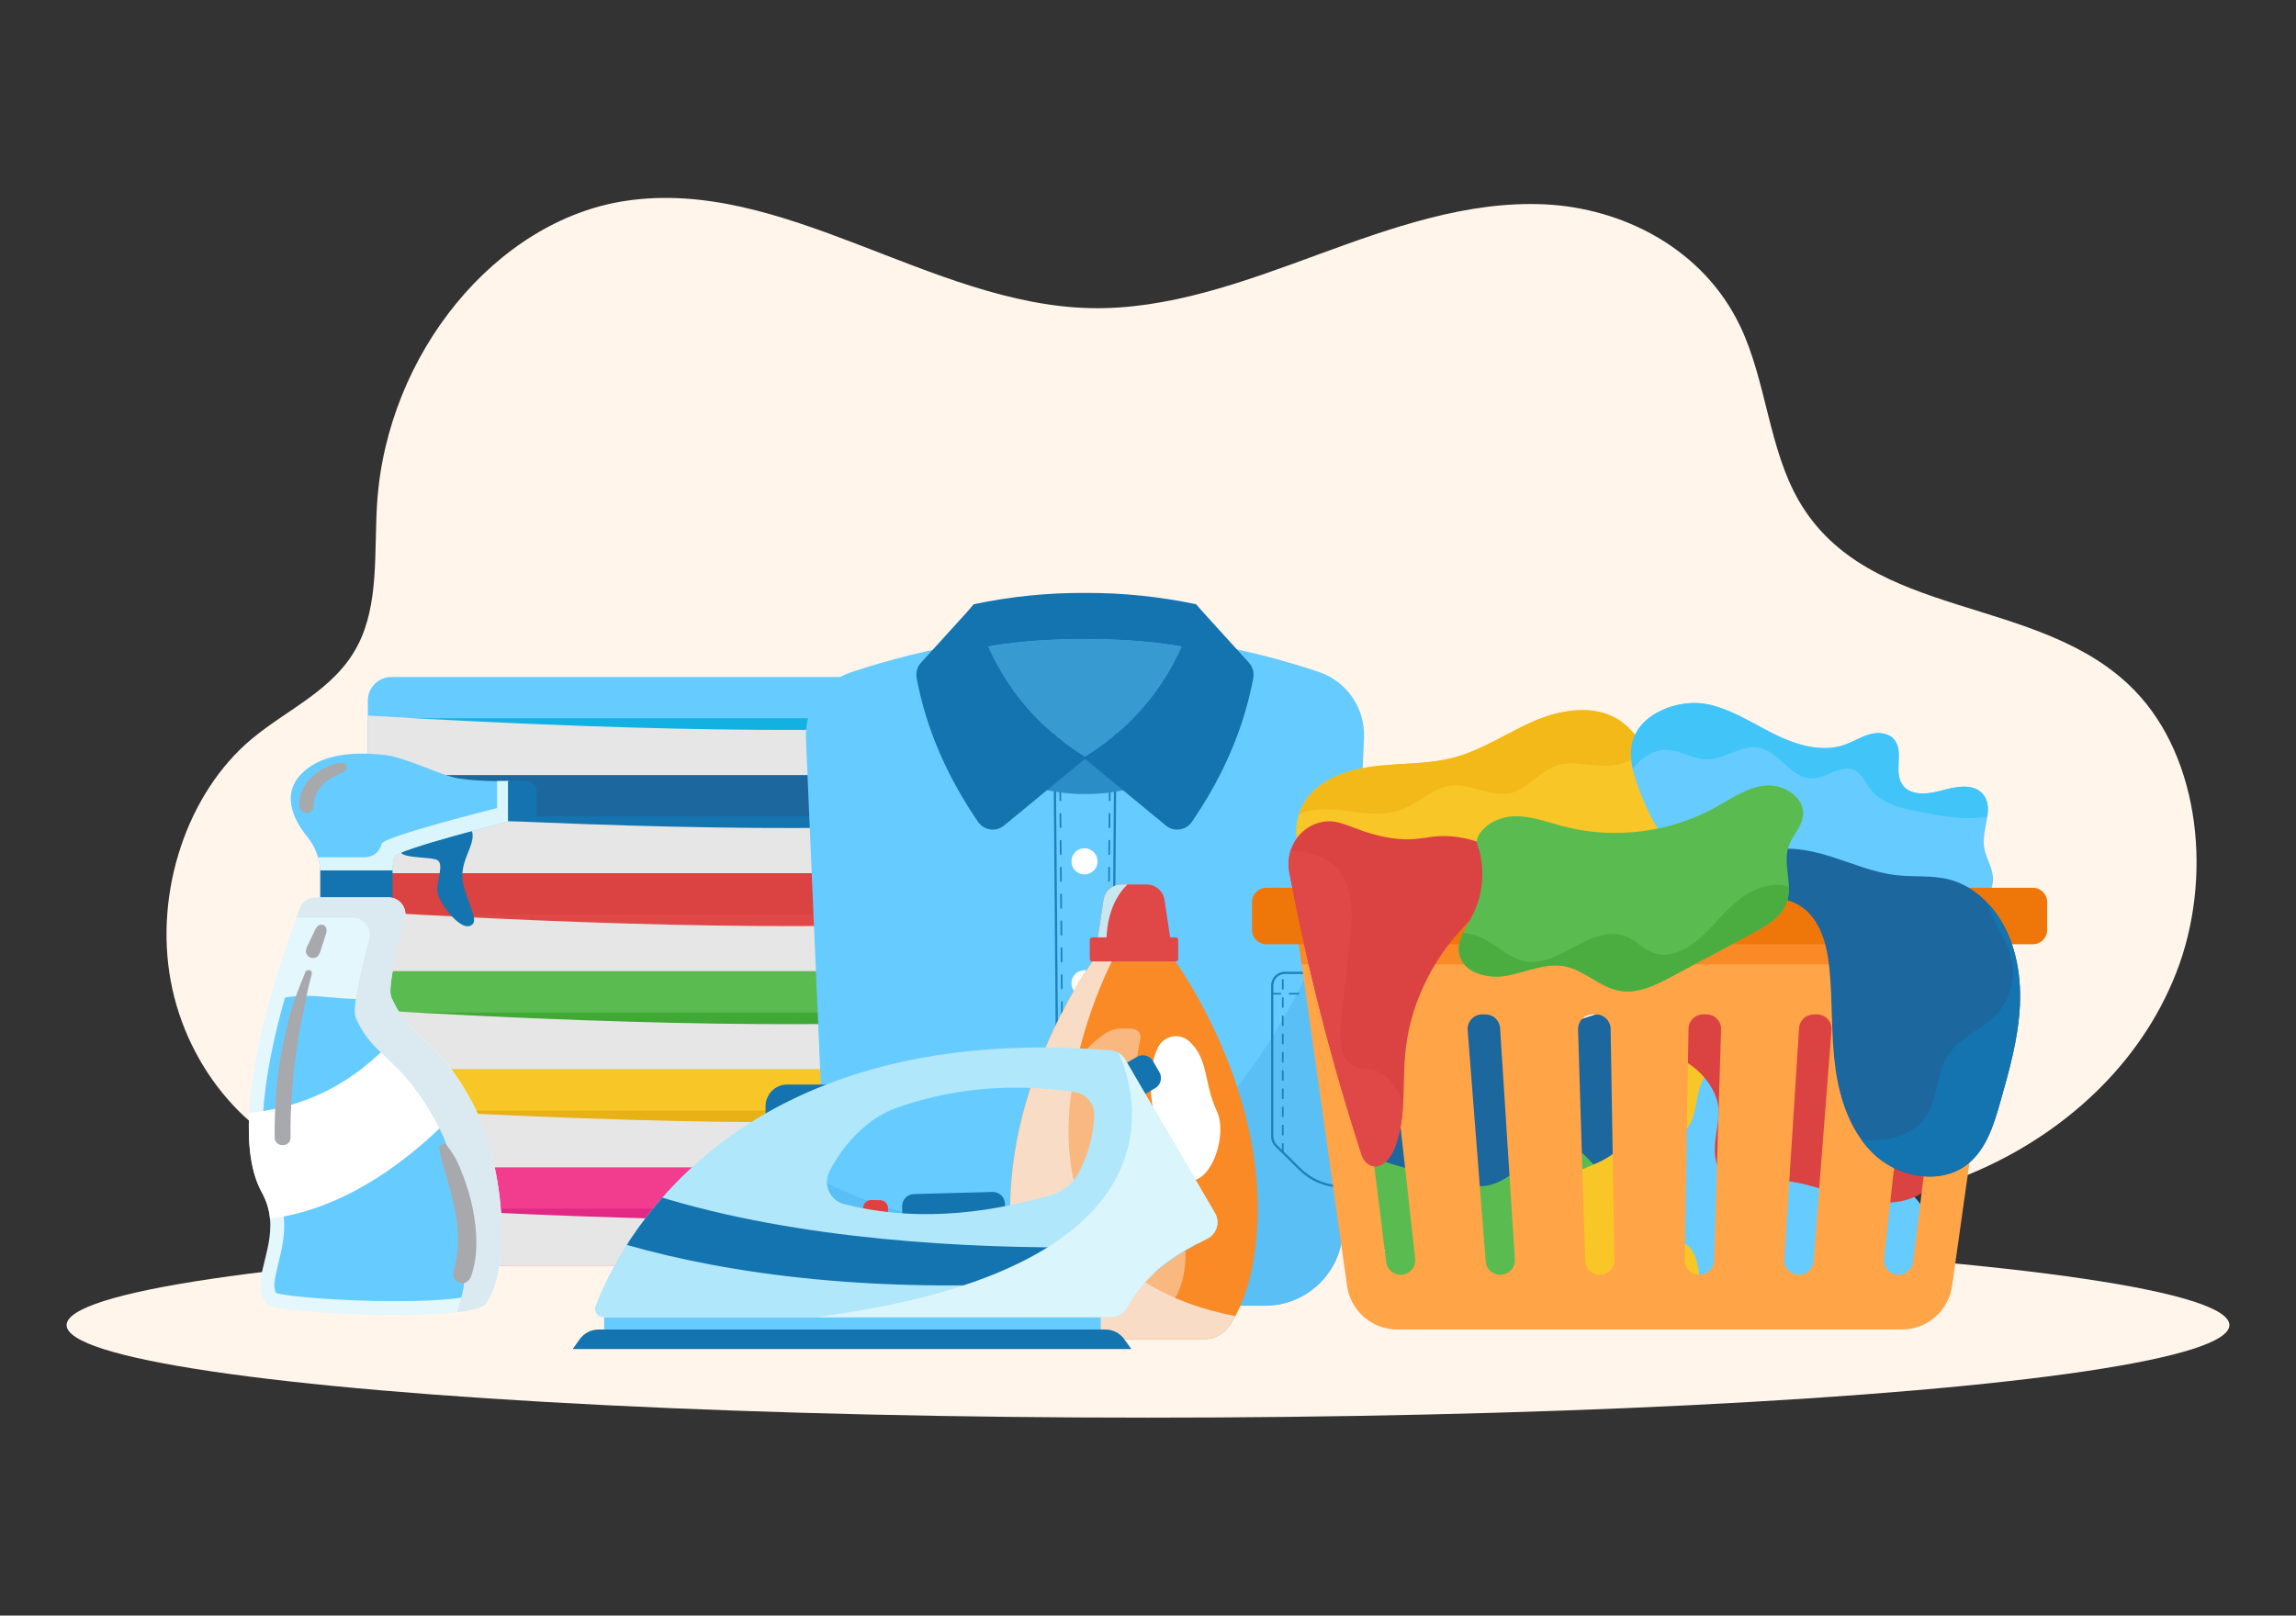 <?xml version="1.0" encoding="utf-8"?>
<svg xmlns="http://www.w3.org/2000/svg" enable-background="new 0 0 1364 960" id="Layer_1" version="1.1" viewBox="0 0 1364 960" x="0" y="0">
  <rect x="0" y="0" width="1364" height="960" fill="#333333" stroke="none"/>
  <path d="M1268.16,410.34c-56.18-57.89-157.73-40.63-199.5-112.78c-17.92-30.96-19.3-71.05-34.83-103.67   c-22.08-46.41-70.1-70.32-116.18-72.46c-46.08-2.15-91.16,13.89-135.08,30.01c-43.92,16.12-88.77,32.69-134.88,31.65   c-94.61-2.14-182.44-77.95-276.25-63.7c-76.88,11.68-141.57,90.83-147.39,179.48c-1.9,28.87,1.34,60-11.64,84.83   c-13.74,26.28-41.37,37.41-62.96,55.47c-38.19,31.95-57.8,90.58-48.04,143.61c9.76,53.03,48.35,97.58,94.54,109.13l825.36,35.92   c52.72-4.54,106.1-10.97,155.35-32.98c49.26-22.01,94.61-61.58,116.22-116.89C1314.5,522.66,1307.47,450.86,1268.16,410.34z" fill="#fff5eb"/>
  <ellipse cx="682" cy="787.4" fill="#fff5eb" rx="642.43" ry="54.99"/>
  <path d="M735.19,402.28H232.56c-7.75,0-14.03,6.28-14.03,14.03v30.22c0,7.75,6.28,14.03,14.03,14.03h502.62     c7.75,0,14.03-6.28,14.03-14.03v-30.22C749.22,408.56,742.93,402.28,735.19,402.28z" fill="#6cf"/>
  <path d="M727.31,426.82H240.44c-1.72,0-3.11,1.39-3.11,3.11v6.04c0,1.72,1.39,3.11,3.11,3.11h486.88     c1.72,0,3.11-1.39,3.11-3.11v-6.04C730.43,428.21,729.03,426.82,727.31,426.82z" fill="#13b1e2"/>
  <path d="M232.56,460.56h502.62c7.75,0,14.03-6.28,14.03-14.03v-30.22c0-7.75-6.28-14.03-14.03-14.03h-6.66     c-31.29,19.97-140.57,44.82-509.99,22.93v21.33C218.54,454.28,224.82,460.56,232.56,460.56z" fill="#e6e6e6"/>
  <path d="M735.19,460.56H232.56c-7.75,0-14.03,6.28-14.03,14.03v30.22c0,7.75,6.28,14.03,14.03,14.03h502.62     c7.75,0,14.03-6.28,14.03-14.03v-30.22C749.22,466.85,742.93,460.56,735.19,460.56z" fill="#1c679e"/>
  <path d="M727.31,485.1H240.44c-1.72,0-3.11,1.39-3.11,3.11v6.04c0,1.72,1.39,3.11,3.11,3.11h486.88     c1.72,0,3.11-1.39,3.11-3.11v-6.04C730.43,486.5,729.03,485.1,727.31,485.1z" fill="#1474af"/>
  <path d="M232.56,518.85h502.62c7.75,0,14.03-6.28,14.03-14.03v-30.22c0-7.75-6.28-14.03-14.03-14.03h-6.66     c-31.29,19.97-140.57,44.82-509.99,22.93v21.33C218.54,512.57,224.82,518.85,232.56,518.85z" fill="#e6e6e6"/>
  <g>
    <path d="M735.19,518.85H232.56c-7.75,0-14.03,6.28-14.03,14.03v30.22c0,7.75,6.28,14.03,14.03,14.03h502.62     c7.75,0,14.03-6.28,14.03-14.03v-30.22C749.22,525.13,742.93,518.85,735.19,518.85z" fill="#db4242"/>
    <path d="M727.31,543.39H240.44c-1.72,0-3.11,1.39-3.11,3.11v6.04c0,1.72,1.39,3.11,3.11,3.11h486.88     c1.72,0,3.11-1.39,3.11-3.11v-6.04C730.43,544.78,729.03,543.39,727.31,543.39z" fill="#e04848"/>
    <path d="M232.56,577.13h502.62c7.75,0,14.03-6.28,14.03-14.03v-30.22c0-7.75-6.28-14.03-14.03-14.03h-6.66     c-31.29,19.97-140.57,44.82-509.99,22.93v21.33C218.54,570.85,224.82,577.13,232.56,577.13z" fill="#e6e6e6"/>
  </g>
  <g>
    <path d="M735.19,577.13H232.56c-7.75,0-14.03,6.28-14.03,14.03v30.22c0,7.75,6.28,14.03,14.03,14.03h502.62     c7.75,0,14.03-6.28,14.03-14.03v-30.22C749.22,583.41,742.93,577.13,735.19,577.13z" fill="#5abc50"/>
    <path d="M727.31,601.67H240.44c-1.72,0-3.11,1.39-3.11,3.11v6.04c0,1.72,1.39,3.11,3.11,3.11h486.88     c1.72,0,3.11-1.39,3.11-3.11v-6.04C730.43,603.06,729.03,601.67,727.31,601.67z" fill="#40a835"/>
    <path d="M232.56,635.41h502.62c7.75,0,14.03-6.28,14.03-14.03v-30.22c0-7.75-6.28-14.03-14.03-14.03h-6.66     c-31.29,19.97-140.57,44.82-509.99,22.93v21.33C218.54,629.13,224.82,635.41,232.56,635.41z" fill="#e6e6e6"/>
  </g>
  <g>
    <path d="M735.19,635.41H232.56c-7.75,0-14.03,6.28-14.03,14.03v30.22c0,7.75,6.28,14.03,14.03,14.03h502.62     c7.75,0,14.03-6.28,14.03-14.03v-30.22C749.22,641.69,742.93,635.41,735.19,635.41z" fill="#f8c627"/>
    <path d="M727.31,659.95H240.44c-1.72,0-3.11,1.39-3.11,3.11v6.04c0,1.72,1.39,3.11,3.11,3.11h486.88     c1.72,0,3.11-1.39,3.11-3.11v-6.04C730.43,661.35,729.03,659.95,727.31,659.95z" fill="#e8b115"/>
    <path d="M232.56,693.69h502.62c7.75,0,14.03-6.28,14.03-14.03v-30.22c0-7.75-6.28-14.03-14.03-14.03h-6.66     c-31.29,19.97-140.57,44.82-509.99,22.93v21.33C218.54,687.41,224.82,693.69,232.56,693.69z" fill="#e6e6e6"/>
  </g>
  <g>
    <path d="M735.19,693.69H232.56c-7.75,0-14.03,6.28-14.03,14.03v30.22c0,7.75,6.28,14.03,14.03,14.03h502.62     c7.75,0,14.03-6.28,14.03-14.03v-30.22C749.22,699.98,742.93,693.69,735.19,693.69z" fill="#f23d8f"/>
    <path d="M727.31,718.24H240.44c-1.72,0-3.11,1.39-3.11,3.11v6.04c0,1.72,1.39,3.11,3.11,3.11h486.88     c1.72,0,3.11-1.39,3.11-3.11v-6.04C730.43,719.63,729.03,718.24,727.31,718.24z" fill="#e22785"/>
    <path d="M232.56,751.98h502.62c7.75,0,14.03-6.28,14.03-14.03v-30.22c0-7.75-6.28-14.03-14.03-14.03h-6.66     c-31.29,19.97-140.57,44.82-509.99,22.93v21.33C218.54,745.7,224.82,751.98,232.56,751.98z" fill="#e6e6e6"/>
  </g>
  <g>
    <path d="M783.45,399.26c-91.65-30.67-184.18-30.72-277.6,0.1c-16.79,5.54-27.82,21.62-27.07,39.29l12.56,292.87    c1.06,24.81,21.49,44.37,46.32,44.37h213.79c24.83,0,45.25-19.56,46.32-44.37l12.56-293.03    C811.08,420.89,800.15,404.85,783.45,399.26z" fill="#6cf"/>
    <path d="M797.76,731.52l9.9-230.8c-24.07,76.89-113.83,301.6-317.56,201.77l1.24,29.03    c1.06,24.81,21.49,44.37,46.32,44.37h213.79C776.28,775.89,796.7,756.32,797.76,731.52z" fill="#5abff4"/>
    <path d="M625.75,435.75l2.69,340.14h1.37l-2.69-338.78H662l-2.69,338.78h1.35l2.69-339.46v-0.68H625.75z" fill="#2081ba"/>
    <path d="M630.22,451.62c-0.01-0.28-0.23-0.5-0.51-0.5c-0.28,0-0.51,0.23-0.5,0.51l0.05,7.99       c0,0.27,0.23,0.5,0.51,0.5s0.5-0.23,0.5-0.51L630.22,451.62z M630.34,467.59c0-0.28-0.26-0.46-0.51-0.5       c-0.28,0-0.5,0.23-0.5,0.51l0.07,7.99c0,0.27,0.22,0.5,0.5,0.5c0.28,0,0.51-0.23,0.51-0.51L630.34,467.59z M630.46,483.56       c0-0.28-0.23-0.49-0.51-0.5c-0.27,0-0.5,0.23-0.5,0.51l0.07,7.97c0,0.28,0.23,0.51,0.5,0.51h0.01c0.27,0,0.5-0.23,0.5-0.51       L630.46,483.56z M630.59,499.54c-0.01-0.28-0.23-0.5-0.51-0.5c-0.28,0-0.51,0.23-0.5,0.5l0.05,7.99c0,0.28,0.23,0.51,0.51,0.51       c0.28,0,0.5-0.23,0.5-0.51L630.59,499.54z M630.72,515.51c0-0.28-0.28-0.51-0.51-0.5c-0.28,0-0.5,0.23-0.5,0.5l0.07,7.99       c0,0.28,0.23,0.51,0.5,0.51c0.28-0.01,0.51-0.24,0.51-0.51L630.72,515.51z M630.84,531.48c0-0.28-0.27-0.53-0.51-0.5       c-0.27,0-0.5,0.23-0.5,0.5l0.07,7.99c0,0.28,0.23,0.51,0.5,0.51c0.01,0,0.01,0,0.01,0c0.27-0.01,0.5-0.24,0.5-0.51       L630.84,531.48z M630.97,547.46c-0.01-0.28-0.26-0.55-0.51-0.5c-0.28,0-0.51,0.23-0.5,0.5l0.05,7.99c0,0.28,0.23,0.5,0.51,0.5       s0.5-0.23,0.5-0.5L630.97,547.46z M631.09,563.43c0-0.28-0.24-0.57-0.51-0.51c-0.28,0.01-0.5,0.24-0.5,0.51l0.07,7.99       c0,0.28,0.23,0.5,0.5,0.5c0.28,0,0.51-0.23,0.51-0.5L631.09,563.43z M631.22,579.4c0-0.28-0.23-0.51-0.5-0.51       c-0.28,0.01-0.51,0.24-0.51,0.51l0.07,7.99c0,0.28,0.23,0.5,0.51,0.5s0.5-0.23,0.5-0.5L631.22,579.4z M631.35,595.38       c0-0.28-0.22-0.46-0.51-0.51c-0.28,0.01-0.5,0.23-0.5,0.51l0.05,7.99c0.01,0.28,0.23,0.5,0.51,0.5c0.28,0,0.51-0.23,0.5-0.5       L631.35,595.38z M631.47,611.35c0-0.28-0.27-0.49-0.51-0.51c-0.27,0.01-0.5,0.23-0.5,0.51l0.07,7.99c0,0.28,0.23,0.5,0.5,0.5       c0,0,0,0,0.01,0c0.27,0,0.5-0.23,0.5-0.5L631.47,611.35z M631.6,627.32c0-0.28-0.26-0.5-0.5-0.51c-0.28,0-0.51,0.23-0.51,0.51       l0.07,7.99c0,0.28,0.23,0.5,0.51,0.5s0.5-0.23,0.5-0.5L631.6,627.32z M631.73,643.28c0-0.27-0.24-0.5-0.51-0.5       c-0.28,0-0.5,0.23-0.5,0.51l0.05,7.99c0.01,0.28,0.23,0.5,0.51,0.5s0.51-0.23,0.5-0.51L631.73,643.28z M631.85,659.25       c0-0.27-0.23-0.53-0.51-0.5c-0.27,0-0.5,0.23-0.5,0.51l0.07,7.99c0,0.28,0.23,0.5,0.5,0.5h0.01c0.27,0,0.5-0.23,0.5-0.51       L631.85,659.25z M631.99,675.23c-0.01-0.27-0.23-0.54-0.51-0.5c-0.28,0-0.51,0.23-0.5,0.51l0.05,7.99c0,0.28,0.23,0.5,0.51,0.5       s0.5-0.23,0.5-0.51L631.99,675.23z M632.11,691.2c0-0.27-0.23-0.5-0.51-0.5c-0.28,0-0.5,0.23-0.5,0.51l0.07,7.99       c0,0.28,0.22,0.5,0.5,0.5c0.28,0,0.51-0.23,0.51-0.51L632.11,691.2z M632.23,707.17c0-0.27-0.23-0.5-0.5-0.5c0,0,0,0-0.01,0       c-0.27,0-0.5,0.23-0.5,0.51l0.07,7.99c0,0.27,0.23,0.5,0.5,0.5h0.01c0.27,0,0.5-0.23,0.5-0.51L632.23,707.17z M632.37,723.15       c-0.01-0.27-0.26-0.46-0.51-0.5c-0.28,0-0.51,0.23-0.5,0.51l0.05,7.99c0,0.27,0.23,0.5,0.51,0.5c0.28,0,0.5-0.23,0.5-0.51       L632.37,723.15z M632.49,739.12c0-0.28-0.23-0.47-0.51-0.5c-0.28,0-0.5,0.23-0.5,0.51l0.07,7.99c0,0.27,0.23,0.5,0.5,0.5       c0.28,0,0.51-0.23,0.51-0.51L632.49,739.12z M632.61,755.09c0-0.28-0.22-0.49-0.51-0.5c-0.27,0-0.5,0.23-0.5,0.51l0.07,7.99       c0,0.27,0.23,0.5,0.5,0.5c0.01,0,0.01,0,0.01,0c0.27,0,0.5-0.23,0.5-0.51L632.61,755.09z M632.75,771.07       c-0.01-0.28-0.23-0.5-0.51-0.5c-0.28,0-0.51,0.23-0.5,0.51l0.03,4.81h1.02L632.75,771.07z" fill="#2081ba"/>
    <path d="M629.64,444.14c-0.28,0-0.51-0.22-0.51-0.5l-0.03-4.06c0-0.14,0.05-0.27,0.15-0.36       c0.1-0.1,0.23-0.15,0.36-0.15h4.06c0.28,0,0.51,0.23,0.51,0.51c0,0.28-0.23,0.51-0.51,0.51h-3.55l0.03,3.55       C630.15,443.91,629.92,444.14,629.64,444.14C629.64,444.14,629.64,444.14,629.64,444.14z" fill="#2081ba"/>
    <path d="M648.18,440.08h-7.26c-0.28,0-0.51-0.23-0.51-0.51c0-0.28,0.23-0.51,0.51-0.51h7.26       c0.28,0,0.51,0.23,0.51,0.51C648.69,439.85,648.46,440.08,648.18,440.08z" fill="#2081ba"/>
    <path d="M659.47,444.14C659.47,444.14,659.47,444.14,659.47,444.14c-0.28,0-0.51-0.23-0.51-0.51l0.03-3.55h-3.55       c-0.28,0-0.51-0.23-0.51-0.51c0-0.28,0.23-0.51,0.51-0.51h4.06c0.14,0,0.27,0.05,0.36,0.15c0.1,0.1,0.15,0.23,0.15,0.36       l-0.03,4.06C659.98,443.92,659.75,444.14,659.47,444.14z" fill="#2081ba"/>
    <path d="M659.41,451.12c-0.28,0-0.51,0.22-0.51,0.5l-0.07,7.99c0,0.28,0.23,0.51,0.51,0.51       c0.27,0,0.5-0.23,0.5-0.5l0.07-7.99C659.91,451.35,659.7,451.12,659.41,451.12z M659.29,467.09c-0.3,0.05-0.51,0.22-0.51,0.5       l-0.07,7.99c0,0.28,0.23,0.51,0.5,0.51c0,0,0,0,0.01,0c0.27,0,0.5-0.23,0.5-0.5l0.07-7.99       C659.79,467.32,659.56,467.09,659.29,467.09z M659.16,483.06c-0.3,0.04-0.5,0.22-0.51,0.5l-0.05,7.99       c0,0.28,0.22,0.51,0.5,0.51c0.28,0,0.51-0.23,0.51-0.5l0.05-7.99C659.67,483.29,659.44,483.06,659.16,483.06z M659.03,499.04       c-0.32,0.01-0.51,0.22-0.51,0.5l-0.07,7.99c0,0.28,0.23,0.51,0.51,0.51c0.27,0,0.5-0.23,0.5-0.51l0.07-7.99       C659.54,499.27,659.32,499.04,659.03,499.04z M658.9,515.01c-0.26,0-0.5,0.22-0.5,0.5l-0.07,7.99c0,0.28,0.22,0.5,0.5,0.51       c0.28,0,0.51-0.23,0.51-0.51l0.07-7.99C659.41,515.24,659.18,515.01,658.9,515.01z M658.78,530.98       c-0.27-0.01-0.51,0.22-0.51,0.5l-0.05,7.99c-0.01,0.27,0.22,0.5,0.5,0.51c0.28,0,0.5-0.23,0.51-0.51l0.05-7.99       C659.29,531.21,659.06,530.98,658.78,530.98z M658.66,546.95c-0.28-0.04-0.51,0.22-0.51,0.5l-0.07,7.99       c0,0.27,0.23,0.5,0.5,0.51c0.01,0,0.01,0,0.01,0c0.27,0,0.5-0.23,0.5-0.51l0.07-7.99       C659.16,547.19,658.93,546.95,658.66,546.95z M658.52,562.91c-0.3-0.04-0.5,0.23-0.5,0.51l-0.07,7.99c0,0.27,0.22,0.5,0.5,0.5       c0.28,0,0.51-0.22,0.51-0.5l0.07-7.99C659.03,563.16,658.8,562.93,658.52,562.91z M658.4,578.89c-0.28,0-0.51,0.23-0.51,0.51       l-0.05,7.99c-0.01,0.27,0.22,0.5,0.5,0.5c0.28,0,0.5-0.22,0.51-0.5l0.05-7.99C658.9,579.13,658.68,578.9,658.4,578.89z        M658.28,594.86h-0.01c-0.27,0-0.5,0.23-0.5,0.51l-0.07,7.99c0,0.27,0.23,0.5,0.5,0.5c0.01,0,0.01,0,0.01,0       c0.27,0,0.5-0.22,0.5-0.5l0.07-7.99C658.78,595.09,658.55,594.87,658.28,594.86z M658.14,610.83c-0.27,0.04-0.5,0.23-0.5,0.51       l-0.07,7.99c0,0.27,0.22,0.5,0.5,0.5c0.28,0,0.51-0.22,0.51-0.5l0.07-7.99C658.66,611.06,658.43,610.85,658.14,610.83z        M658.02,626.81c-0.28,0.03-0.51,0.23-0.51,0.51l-0.07,7.99c0,0.27,0.23,0.5,0.51,0.5c0.28,0,0.5-0.22,0.5-0.5l0.07-7.99       C658.52,627.04,658.3,626.81,658.02,626.81z M657.9,642.78c-0.3,0.01-0.51,0.23-0.51,0.5l-0.07,7.99c0,0.28,0.23,0.51,0.5,0.51       h0.01c0.27,0,0.5-0.22,0.5-0.5l0.07-7.99C658.4,643.01,658.17,642.78,657.9,642.78z M657.76,658.75       c-0.31-0.01-0.5,0.23-0.51,0.5l-0.05,7.99c0,0.28,0.22,0.51,0.5,0.51c0.28,0,0.51-0.22,0.51-0.5l0.05-7.99       C658.28,658.98,658.05,658.75,657.76,658.75z M657.64,674.73c-0.26-0.03-0.51,0.23-0.51,0.5l-0.07,7.99       c0,0.28,0.23,0.51,0.51,0.51c0.27,0,0.5-0.22,0.5-0.5l0.07-7.99C658.14,674.96,657.92,674.73,657.64,674.73z M657.52,690.7       c-0.27-0.04-0.51,0.23-0.51,0.5l-0.07,7.99c0,0.28,0.23,0.51,0.5,0.51c0,0,0,0,0.01,0c0.27,0,0.5-0.22,0.5-0.5l0.07-7.99       C658.02,690.93,657.79,690.7,657.52,690.7z M657.38,706.67c-0.27-0.05-0.5,0.23-0.51,0.5l-0.05,7.99c0,0.28,0.22,0.51,0.5,0.51       c0.28,0,0.51-0.23,0.51-0.5l0.05-7.99C657.9,706.9,657.67,706.67,657.38,706.67z M657.26,722.65c-0.28,0-0.51,0.23-0.51,0.5       l-0.07,7.99c0,0.28,0.23,0.51,0.51,0.51c0.27,0,0.5-0.23,0.5-0.5l0.07-7.99C657.76,722.88,657.55,722.65,657.26,722.65z        M657.13,738.62c-0.3,0.04-0.5,0.22-0.5,0.5l-0.07,7.99c0,0.28,0.22,0.51,0.5,0.51c0.28,0,0.51-0.23,0.51-0.5l0.07-7.99       C657.64,738.85,657.41,738.62,657.13,738.62z M657,754.59c-0.31,0.03-0.51,0.22-0.51,0.5l-0.05,7.99       c-0.01,0.28,0.22,0.51,0.5,0.51c0.28,0,0.5-0.23,0.51-0.5l0.05-7.99C657.5,754.82,657.29,754.59,657,754.59z M656.88,770.57       c-0.27,0.01-0.51,0.22-0.51,0.5l-0.04,4.82h1.02l0.04-4.81C657.38,770.8,657.15,770.57,656.88,770.57z" fill="#2081ba"/>
    <path d="M701.93,384.29c-11.99,26.69-30.76,48.7-57.35,65.23c-0.01,0-0.01,0-0.03,0    c-26.61-16.53-45.36-38.54-57.37-65.23c17.54-3.19,37.5-4.66,57.38-4.45C664.45,379.63,684.4,381.09,701.93,384.29z" fill="#379ad1"/>
    <path d="M595.55,442.7v18.29c32.67,14.39,65.34,14.6,98.02,0l0-18.29C660.89,451.8,628.22,451.8,595.55,442.7z" fill="#2b8dc6"/>
    <path d="M710.57,359.05c-22.02-4.62-44.05-6.85-66.07-6.72c-22.02-0.13-44.05,2.1-66.07,6.72l-28.87,36.51    c21.94-11.01,58.54-16.1,94.94-15.73c36.4-0.37,73,4.72,94.94,15.73L710.57,359.05z" fill="#1474af"/>
    <path d="M578.31,359.47l-31.18,34.33c-2.24,2.47-3.17,5.84-2.56,9.12c5.71,30.59,18.31,58.93,36.47,85.44     c3.51,5.12,10.66,6.14,15.45,2.19l49.03-40.41C610.49,428.7,588.9,397.91,578.31,359.47z" fill="#1474af"/>
    <path d="M710.8,359.47l31.18,34.33c2.24,2.47,3.17,5.84,2.56,9.12c-5.71,30.59-18.31,58.93-36.47,85.44     c-3.51,5.12-10.66,6.14-15.45,2.19l-49.03-40.41C678.62,428.7,700.21,397.91,710.8,359.47z" fill="#1474af"/>
    <circle cx="644.28" cy="511.82" fill="#fff" r="7.76"/>
    <circle cx="644.28" cy="584.26" fill="#fff" r="7.76"/>
    <circle cx="644.28" cy="656.7" fill="#fff" r="7.76"/>
    <circle cx="644.28" cy="729.14" fill="#fff" r="7.76"/>
    <g>
      <path d="M756.5,585.58c0-3.76,3.06-6.82,6.82-6.82h40.99l0.05-1.35h-41.04c-4.51,0-8.18,3.67-8.18,8.18v89.78      c0,2.18,0.88,4.29,2.42,5.82l14.16,13.96c7.08,7,16.39,10.59,25.77,10.59c0.46,0,0.91-0.01,1.37-0.03l0.05-1.35      c-9.5,0.38-19.07-3.07-26.25-10.17l-10.11-9.98l-1.02-1l-3.02-2.98c-1.3-1.27-2.03-3.05-2.03-4.86V585.58z" fill="#2081ba"/>
      <path d="M760.69,589.96h-4.87c-0.28,0-0.51,0.23-0.51,0.51s0.23,0.5,0.51,0.5h4.87c0.27,0,0.5-0.22,0.5-0.5      S760.97,589.96,760.69,589.96z M771.52,589.96h-5.41c-0.28,0-0.51,0.23-0.51,0.51s0.23,0.5,0.51,0.5h5.41      c0.27,0,0.5-0.22,0.5-0.5S771.79,589.96,771.52,589.96z M782.35,589.96h-5.41c-0.28,0-0.51,0.23-0.51,0.51s0.23,0.5,0.51,0.5      h5.41c0.27,0,0.5-0.22,0.5-0.5S782.62,589.96,782.35,589.96z M793.18,589.96h-5.41c-0.28,0-0.51,0.23-0.51,0.51      s0.23,0.5,0.51,0.5h5.41c0.27,0,0.5-0.22,0.5-0.5S793.45,589.96,793.18,589.96z M798.6,589.96c-0.28,0-0.51,0.23-0.51,0.51      s0.23,0.5,0.51,0.5h5.18l0.04-1.02H798.6z" fill="#2081ba"/>
      <path d="M762.05,581.7c-0.27,0-0.5,0.23-0.5,0.5v5.41c0,0.28,0.23,0.51,0.5,0.51c0.28,0,0.51-0.23,0.51-0.51v-5.41      C762.56,581.93,762.33,581.7,762.05,581.7z M762.05,592.53c-0.27,0-0.5,0.23-0.5,0.5v5.41c0,0.28,0.23,0.51,0.5,0.51      c0.28,0,0.51-0.23,0.51-0.51v-5.41C762.56,592.76,762.33,592.53,762.05,592.53z M762.05,603.36c-0.27,0-0.5,0.23-0.5,0.5v5.41      c0,0.28,0.23,0.51,0.5,0.51c0.28,0,0.51-0.23,0.51-0.51v-5.41C762.56,603.59,762.33,603.36,762.05,603.36z M762.05,614.19      c-0.27,0-0.5,0.23-0.5,0.5v5.41c0,0.28,0.23,0.51,0.5,0.51c0.28,0,0.51-0.23,0.51-0.51v-5.41      C762.56,614.42,762.33,614.19,762.05,614.19z M762.05,625.02c-0.27,0-0.5,0.23-0.5,0.5v5.41c0,0.28,0.23,0.51,0.5,0.51      c0.28,0,0.51-0.23,0.51-0.51v-5.41C762.56,625.25,762.33,625.02,762.05,625.02z M762.05,635.85c-0.27,0-0.5,0.23-0.5,0.5v5.41      c0,0.28,0.23,0.51,0.5,0.51c0.28,0,0.51-0.23,0.51-0.51v-5.41C762.56,636.08,762.33,635.85,762.05,635.85z M762.05,646.68      c-0.27,0-0.5,0.23-0.5,0.5v5.41c0,0.28,0.23,0.51,0.5,0.51c0.28,0,0.51-0.23,0.51-0.51v-5.41      C762.56,646.91,762.33,646.68,762.05,646.68z M762.05,657.51c-0.27,0-0.5,0.23-0.5,0.5v5.41c0,0.28,0.23,0.51,0.5,0.51      c0.28,0,0.51-0.23,0.51-0.51v-5.41C762.56,657.74,762.33,657.51,762.05,657.51z M762.05,668.34c-0.27,0-0.5,0.23-0.5,0.5v5.41      c0,0.28,0.23,0.51,0.5,0.51c0.28,0,0.51-0.23,0.51-0.51v-5.41C762.56,668.57,762.33,668.34,762.05,668.34z M762.05,679.17      c-0.27,0-0.5,0.23-0.5,0.5v4.87c0,0.28,0.23,0.51,0.5,0.51c0.28,0,0.51-0.23,0.51-0.51v-4.87      C762.56,679.4,762.33,679.17,762.05,679.17z" fill="#2081ba"/>
    </g>
  </g>
  <g>
    <path d="M1052.61,475.72c-3.24-10.11-15.76-13.77-26.38-13.59c-10.62,0.18-21.77,2.51-31.5-1.75    c-13.61-5.97-19.22-22.47-31.17-31.31c-14.31-10.59-34.58-7.97-51-1.1c-16.42,6.87-31.33,17.45-48.51,22.1    c-14.29,3.87-29.34,3.41-44.08,4.88c-14.73,1.47-30.11,5.35-40.5,15.9c-5.78,5.87-9.26,14.14-9.45,22.38    c-0.12,5.14,0.74,12.04,5.92,14.56c4.82,2.34,10.8,2.38,15.87,4.22c17.29,6.29,34.89,12.05,53.21,14.33    c28.11,3.51,56.53-1.2,84.47-5.89c29.82-5.01,59.64-10.02,89.46-15.04c8.42-1.42,17.14-2.94,24.21-7.73    C1050.25,492.87,1055.22,483.85,1052.61,475.72z" fill="#f8c627"/>
    <path d="M957.17,454.86c7.79-0.77,15.02-4.38,21.13-9.37c-4.52-5.89-8.86-12.09-14.73-16.43    c-14.31-10.59-34.58-7.97-51-1.1c-16.42,6.87-31.33,17.45-48.51,22.1c-14.29,3.87-29.34,3.41-44.08,4.88    c-14.73,1.47-30.11,5.35-40.5,15.9c-3.56,3.61-6.23,8.13-7.82,12.99c1.45-0.67,2.95-1.21,4.47-1.62c9.04-2.4,18.6-1.02,27.88,0.2    c9.28,1.21,18.97,2.19,27.78-0.95c10.65-3.8,19.13-13.34,30.37-14.61c11.87-1.34,23.62,7.05,35.25,4.34    c10.26-2.39,16.98-12.65,26.92-16.13C934.73,451.43,946.2,455.94,957.17,454.86z" fill="#f2b919"/>
    <path d="M1183.89,520.39c-0.71-6.01-4.44-11.34-5.22-17.34c-1.36-10.58,6.24-22.92-0.62-31.1    c-5.55-6.61-15.99-4.6-24.3-2.26s-19.13,3.55-23.81-3.7c-5-7.75,1.29-19.66-4.73-26.65c-3.46-4.01-9.65-4.41-14.74-2.94    c-5.09,1.47-9.62,4.42-14.62,6.18c-14.63,5.14-30.76-0.59-44.53-7.72c-11.95-6.19-23.67-13.66-37.03-16.4    c-16.7-3.42-41.46,5.29-44.9,24.24c-1.48,8.16,0.88,16.66,3.61,24.31c4.04,11.34,9.32,22.46,16.47,32.18    c11.92,16.22,30.88,28.68,50.96,27.44c16.12-1,31.13-10.53,47.26-9.73c12.9,0.64,24.43,7.78,35.48,14.47    c11.04,6.7,23.01,13.37,35.91,12.93C1172,543.86,1185.4,533.22,1183.89,520.39z" fill="#6cf"/>
    <path d="M924.24,651.38c-11.44-2.03-22.88,3.32-32.57,9.72c-9.69,6.4-18.82,14.1-29.85,17.72    c-9.98,3.28-20.76,2.94-31.1,4.82s-21.2,6.92-25.22,16.63c-3.79,9.15-0.4,19.67,4.31,28.38c3.11,5.76,7.54,11.6,13.2,14.35    c-3.79,4.25-7.59,8.5-11.38,12.75c-2.24,2.51-4.63,5.42-4.42,8.79c0.3,4.71,5.46,7.5,10.09,8.38c7.58,1.45,15.65,0.2,22.44-3.46    c3.43-1.85,6.83-4.38,10.73-4.25c2.38,0.08,4.6,1.16,6.81,2.06c10.92,4.42,23.2,4.54,34.77,2.38s22.62-6.49,33.59-10.79    c3.43-1.35,6.96-2.75,9.64-5.28s4.37-6.47,3.19-9.97c-1.19-3.51-4.74-5.53-7.78-7.64s-6.11-5.32-5.46-8.97    c0.58-3.3,3.87-5.26,6.63-7.14c11.65-7.95,18.73-22.16,18.07-36.25C949.24,668.78,938.85,653.98,924.24,651.38z" fill="#5abc50"/>
    <path d="M1007.23,655.95c-5.26-6.7-11.4-13.36-12.91-21.74c-1.33-7.41,1.15-15.38-1.55-22.41    c-3.53-9.16-14.61-13.12-24.43-12.85c-22.57,0.6-44.24,17.12-66.01,11.12c-10.25-2.83-18.82-10.41-29.25-12.49    c-12.75-2.54-25.48,3.55-36.93,9.69c-11.72,6.29-23.59,13.04-32.1,23.26c-8.51,10.22-13.09,24.73-8.23,37.11    c3.24,8.25,10.25,14.57,18.06,18.75s16.48,6.45,25.06,8.69c4.61,1.2,9.22,2.41,13.83,3.61c7.71,2.01,15.54,4.68,23.4,5.94    c7.27,1.16,14.34-1.75,20.26-5.78c6.36-4.33,11.86-9.89,18.54-13.71c6.68-3.82,15.23-5.67,22-2c4.94,2.68,8.05,7.79,12.42,11.33    c10.01,8.1,24.48,6.68,37.14,4.25c6.08-1.17,12.24-2.51,17.66-5.5c5.42-3,10.08-7.92,11.36-13.98    C1017.33,670.9,1012.5,662.66,1007.23,655.95z" fill="#1c679e"/>
    <path d="M1085.81,717.71c-4.27-13.86-13.5-25.71-23.39-36.46c-7.2-7.83-15.31-16.23-15.94-26.75    c-0.39-6.49,2.2-13.16,0.32-19.4c-2.35-7.83-10.83-12.18-18.81-14.53c-12.39-3.64-26-4.51-38.11-0.08    c-12.11,4.43-22.37,14.8-24.27,27.33c-1.65,10.91,2.73,23.03-2.94,32.56c-5.73,9.63-18.73,11.72-28.55,17.36    c-8.11,4.66-14.51,12.48-16.29,21.52c-0.77,3.89-0.59,7.96,0.45,11.79c0.93,3.43,2.58,6.5,4.79,9.3c1.78,2.26,2.29,4.02,2.01,6.84    c-0.78,7.84-2.79,15.49-6.24,22.62c-0.95,1.97-1.91,4.57-0.31,6.09c0.91,0.86,2.29,0.96,3.55,0.98    c17.28,0.31,34.63-3.96,49.71-12.23c7.06-3.87,14.08-8.75,22.17-9.06c8.95-0.35,16.95,4.94,24.96,8.87    c9.68,4.75,20.46,7.73,31.27,7.19s21.64-4.88,28.74-12.88C1088.62,747.83,1090.08,731.56,1085.81,717.71z" fill="#f8c627"/>
    <path d="M1137.68,711.64c-5.02-5.51-11.52-10.39-13.29-17.63c-1.53-6.26,0.91-12.82,0.31-19.24    c-0.71-7.57-6.01-14.53-13.13-17.22c-9.96-3.76-22.22,0.4-31.12-5.45c-9.8-6.44-10.06-21.42-18.84-29.19    c-6.54-5.79-16.48-6.15-24.8-3.51c-13.34,4.23-24.16,15.65-27.67,29.2c-1.97,7.63-2,16.3-7.18,22.24    c-4.99,5.72-13.2,7.09-19.91,10.64c-8.74,4.63-15.11,13.51-16.68,23.28c-0.78,4.81-0.38,9.78,1.03,14.44    c1.13,3.71,2.96,7.18,5.12,10.4c1.29,1.93,2.81,3.41,4.87,4.51c3.24,1.73,6.71,3.19,10.41,3.31c4.32,0.14,8.88-0.74,12.99,1.01    c6.78,2.89,8.83,11.39,9.58,18.72c0.74,7.33,1.57,15.69,7.5,20.07c4.61,3.41,11.06,3.21,16.48,1.35    c9.07-3.12,16.16-10.16,24.2-15.4c8.04-5.24,18.74-8.65,27.05-3.86c4.85,2.8,7.91,7.85,12.04,11.62    c9.05,8.25,23.41,9.54,34.29,3.91s17.98-17.44,18.93-29.64C1150.8,733.01,1145.93,720.69,1137.68,711.64z" fill="#6cf"/>
    <path d="M1154.43,682.67c-2.71-13.52-17.96-22.54-18.64-36.31c-0.41-8.19,4.64-16.14,3.31-24.23    c-1.38-8.37-9.17-14.18-16.98-17.49c-12.53-5.32-26.76-6.57-40.03-3.5c-9.82,2.27-19.54,6.85-29.51,5.4    c-11.25-1.63-19.92-10.51-30.22-15.31c-12.7-5.92-28.29-5.39-40.42,1.78c-3.12,1.85-5.63,4.67-6.87,8.08    c-3.24,8.91,3.57,15.33,10.08,19.91c4.64,3.27,9.48,6.25,14.49,8.92c7.53,4.02,13.84,10.12,17.84,17.66    c1.4,2.64,2.52,5.46,3.01,8.3c1.42,8.09-1.11,16.3-1.72,24.49c-0.61,8.19,1.62,17.77,9,21.37c6.15,3.01,13.41,0.75,20.2-0.08    c10.55-1.29,21.2,1.04,31.39,4.05c10.19,3.01,20.24,6.71,30.75,8.29c10.51,1.57,21.77,0.82,30.91-4.61    C1150.16,703.95,1156.52,693.09,1154.43,682.67z" fill="#db4242"/>
    <path d="M770.02,549.92l30.24,214.14c2.1,14.88,14.84,25.94,29.86,25.94h299.71c15.03,0,27.76-11.06,29.86-25.94     l30.24-214.14H770.02z M832.11,757.52c-4.37,0-8.05-3.25-8.59-7.58l-17.17-137.43c-0.65-5.17,3.38-9.73,8.59-9.73h1.91     c4.41,0,8.12,3.32,8.61,7.7l15.26,137.43C841.28,753.04,837.27,757.52,832.11,757.52z M891.3,757.52h-0.08     c-4.52,0-8.28-3.48-8.63-7.99L871.9,612.11c-0.39-5.03,3.59-9.33,8.63-9.33h1.99c4.57,0,8.35,3.55,8.64,8.11l8.77,137.43     C900.26,753.3,896.29,757.52,891.3,757.52z M950.46,757.52h-0.12c-4.68,0-8.51-3.72-8.65-8.39l-4.2-137.43     c-0.15-4.88,3.77-8.92,8.65-8.92h2.03c4.73,0,8.58,3.79,8.66,8.51l2.29,137.43C959.2,753.56,955.3,757.52,950.46,757.52z      M1018.26,749.13c-0.14,4.68-3.98,8.39-8.65,8.39h-0.12c-4.84,0-8.74-3.96-8.66-8.8l2.29-137.43c0.08-4.72,3.93-8.51,8.66-8.51     h2.03c4.89,0,8.8,4.04,8.65,8.92L1018.26,749.13z M1088.05,612.11l-10.68,137.43c-0.35,4.51-4.11,7.99-8.63,7.99h-0.08     c-5,0-8.96-4.22-8.64-9.21l8.77-137.43c0.29-4.56,4.07-8.11,8.64-8.11h1.99C1084.47,602.78,1088.45,607.08,1088.05,612.11z      M1153.61,612.51l-17.17,137.43c-0.54,4.33-4.22,7.58-8.59,7.58c-5.16,0-9.17-4.48-8.61-9.61l15.26-137.43     c0.49-4.38,4.19-7.7,8.61-7.7h1.91C1150.22,602.78,1154.25,607.34,1153.61,612.51z" fill="#ffa447"/>
    <polygon fill="#f98a26" points="773.28 573.01 1186.68 573.01 1189.94 549.92 770.02 549.92"/>
    <path d="M1207.71,527.54H752.24c-4.68,0-8.47,3.79-8.47,8.47v16.62c0,4.68,3.79,8.47,8.47,8.47h455.47     c4.68,0,8.47-3.79,8.47-8.47v-16.62C1216.19,531.33,1212.39,527.54,1207.71,527.54z" fill="#ef770a"/>
    <path d="M866.37,497.46c-17.89-2.7-22.18,3.93-43,0.02c-20.21-3.8-27.47-12.18-39.87-8.6    c-0.82,0.24-1.62,0.51-2.4,0.83c-11.26,4.52-17.42,16.7-15.16,28.62c10.77,56.85,25.15,113.01,43.02,168.04    c0.69,2.12,1.97,4.05,3.8,5.32c6.39,4.43,12.89-2.44,15.5-8.79c7.31-17.78,4.81-37.85,6.58-57    c4.19-45.22,34.91-86.98,76.83-104.45C893.75,504.57,877.81,499.19,866.37,497.46z" fill="#db4242"/>
    <path d="M1185.18,541.76c-6.74-8.98-16.11-16.23-26.96-19.1c-10.2-2.69-20.99-1.42-31.47-2.59    c-13.68-1.53-26.51-7.17-39.65-11.27s-27.57-6.64-40.52-1.96c-9.64,3.49-18.1,12.13-20.03,22.38c-0.35,1.87-1.1,4.87,0.79,6.15    c1.77,1.2,4.8,0.17,6.65-0.19c5.82-1.14,11.75-1.99,17.69-1.82c6.55,0.19,13.1,1.73,18.56,5.47    c11.43,7.83,15.18,22.86,16.56,36.65c1.97,19.64,0.92,39.53,3.56,59.1c2.64,19.57,9.57,39.53,24.39,52.57    c14.83,13.04,38.93,16.79,54.33,4.44c10.95-8.78,15.37-23.17,19.21-36.68c5.36-18.85,10.76-37.9,11.68-57.48    C1200.89,577.87,1196.94,557.43,1185.18,541.76z" fill="#1c679e"/>
    <path d="M1071.14,484.79c1.3-10.86-11.35-18.98-22.25-18c-10.89,0.98-20.25,7.71-29.83,12.99    c-27.26,15.04-60.35,19.14-90.46,11.22c-9.41-2.48-18.73-6.1-28.46-5.97c-5.1,0.07-10.29,1.46-14.62,4.19    c-3.28,2.06-7.27,5.75-8.11,9.75c-0.45,2.14,0.93,4.52,1.47,6.6c0.67,2.55,1.14,5.14,1.43,7.76c1.14,10.46-0.73,21.28-5.56,30.65    c-3.76,7.31-9.41,14.74-7.83,22.81c2.23,11.4,17.11,15.1,28.52,12.92c11.41-2.17,22.7-7.74,34.1-5.53    c11.81,2.3,20.94,12.55,32.81,14.58c10.83,1.85,21.44-3.49,31.13-8.67c15.82-8.46,31.64-16.92,47.46-25.38    c8.5-4.55,17.73-9.93,20.72-19.1c3.42-10.49-2.65-22.36,0.95-32.79C1064.79,496.5,1070.34,491.44,1071.14,484.79z" fill="#5abc50"/>
    <path d="M1181.35,537.17c0.11,0.52,0.22,1.03,0.35,1.54c2.8,10.48,10.16,19.29,12.96,29.77    c3.23,12.05-0.31,25.69-8.98,34.66c-8.43,8.72-21.04,13.07-27.89,23.08c-7.68,11.23-6.22,26.96-14.18,37.99    c-5.93,8.23-16.27,12.37-26.38,13.13c-3.85,0.29-7.69,0.15-11.52-0.25c2.63,3.66,5.62,7.06,9.04,10.07    c14.83,13.04,38.93,16.79,54.33,4.44c10.95-8.78,15.37-23.17,19.21-36.68c5.36-18.85,10.76-37.9,11.68-57.48    c0.92-19.57-3.03-40.01-14.8-55.69C1183.98,540.17,1182.7,538.63,1181.35,537.17z" fill="#1474af"/>
    <path d="M1034.24,533.69c-9.26,6.97-16.14,16.62-24.88,24.23c-7.61,6.63-18.19,11.8-27.6,8.16    c-5.54-2.14-9.65-6.99-15.09-9.38c-9.87-4.33-21.21,0.38-30.67,5.54c-9.46,5.15-19.77,11.03-30.34,8.92    c-9.89-1.97-17.14-10.46-26.45-14.35c-3.27-1.37-6.63-2.12-10.05-2.4c-1.87,4-3.07,8.1-2.24,12.38    c2.23,11.4,17.11,15.1,28.52,12.92c11.41-2.17,22.7-7.74,34.1-5.53c11.81,2.3,20.94,12.55,32.81,14.58    c10.83,1.85,21.44-3.49,31.13-8.67c15.82-8.46,31.64-16.92,47.46-25.38c8.5-4.55,17.73-9.93,20.72-19.1    c0.92-2.83,1.14-5.77,1.06-8.75C1053.36,523.86,1042.34,527.6,1034.24,533.69z" fill="#4bad40"/>
    <g>
      <path d="M1180.63,485.19c-2.02,0.38-4.07,0.63-6.12,0.78c-11.26,0.82-22.52-1.3-33.62-3.43     c-11.08-2.11-23.22-4.85-29.98-13.9c-2.86-3.83-4.77-8.79-9.06-10.9c-8.02-3.94-16.74,4.86-25.67,4.85     c-12.23-0.02-19.02-15.77-31-18.2c-10.64-2.16-20.61,7.02-31.48,6.86c-8.34-0.11-15.9-5.72-24.25-5.67     c-7.33,0.05-14.04,4.57-18.53,10.36c-0.3,0.39-0.59,0.78-0.87,1.18c-1.08-4.77-1.54-9.67-0.67-14.43     c3.45-18.96,28.21-27.66,44.9-24.25c13.36,2.73,25.09,10.22,37.03,16.4c13.76,7.13,29.9,12.87,44.53,7.73     c5-1.76,9.53-4.72,14.62-6.18c5.08-1.48,11.29-1.07,14.74,2.94c6.03,6.99-0.27,18.9,4.74,26.65c4.68,7.25,15.49,6.03,23.81,3.69     c8.3-2.34,18.75-4.35,24.3,2.27C1181.19,475.68,1181.31,480.29,1180.63,485.19z" fill="#41c5f9"/>
    </g>
    <path d="M833.66,654.24c-1.27-2.3-2.63-4.55-4.07-6.74c-3.32-5.02-7.48-10.04-13.29-11.64    c-3.63-1-7.58-0.56-11.08-1.93c-9.13-3.59-9.64-16.13-8.58-25.89c1.77-16.3,3.54-32.61,5.31-48.91c1.62-14.94,2.62-31.92-7.53-43    c-6.99-7.64-17.1-10.18-27.72-10.58c-1.26,4.04-1.57,8.42-0.75,12.78c10.77,56.85,25.15,113.01,43.02,168.04    c0.69,2.12,1.97,4.05,3.8,5.32c6.39,4.43,12.89-2.44,15.5-8.79C832,673.79,833.17,664.1,833.66,654.24z" fill="#e04848"/>
  </g>
  <g>
    <path d="M691.81,534.71c-0.79-5.25-5.3-9.14-10.61-9.14h-15.05c-5.31,0-9.82,3.89-10.61,9.14l-4.05,27.04h44.37    L691.81,534.71z" fill="#e04848"/>
    <path d="M669.79,525.57h-3.64c-5.31,0-9.82,3.89-10.61,9.14l-4.05,27.04h5.82    C656.89,541.17,664.82,530.32,669.79,525.57z" fill="#c7e8ef"/>
    <path d="M698.24,571.3H649.1c0,0-58.8,80.06-47.54,170.13c2.58,20.67,8.12,35.48,15.12,46.03    c3.48,5.25,9.35,8.41,15.65,8.41h82.66c6.3,0,12.17-3.16,15.65-8.41c7-10.55,12.54-25.35,15.12-46.03    C757.04,651.37,698.24,571.3,698.24,571.3z" fill="#f98a26"/>
    <path d="M722.86,660.15c-7.85-16.73-4.7-30.74-16.35-41.35c-5.99-5.45-15.32-3.39-18.79,4.04    c-4.48,9.58-7.29,26.68,2.28,55.44C707.43,730.6,732.47,680.62,722.86,660.15z" fill="#fff"/>
    <path d="M702.67,730.46c-2.21-11.13-7.41-21.39-14.52-30.23c-20.37-25.32-13.9-67.73-10.69-82.98    c0.63-2.98-1.58-5.8-4.62-5.92l-5.33-0.21c-4.15-0.17-8.24,1.06-11.64,3.45c-39.61,27.85-40.44,92.29-38.59,128.66    c0.89,17.61,13.73,32.29,31.05,35.55c20.03,3.77,44.55,4.74,51.48-10.67C705.46,755.58,704.91,741.75,702.67,730.46z" fill="#f9b880"/>
    <path d="M698.47,556.97h-49.59c-0.82,0-1.49,0.67-1.49,1.49v11.36c0,0.82,0.67,1.49,1.49,1.49h49.59    c0.82,0,1.49-0.67,1.49-1.49v-11.36C699.95,557.63,699.29,556.97,698.47,556.97z" fill="#e04848"/>
    <path d="M601.57,741.44c2.58,20.67,8.12,35.48,15.12,46.03c3.48,5.25,9.35,8.41,15.65,8.41h82.66    c6.3,0,12.17-3.16,15.65-8.41c1.12-1.69,2.2-3.5,3.24-5.41c-165.84-32.61-73.39-210.75-73.39-210.75h-11.4    C649.1,571.3,590.31,651.37,601.57,741.44z" fill="#f9dcc5"/>
  </g>
  <g>
    <path d="M240.23,502.92c0,0,37.54-17.34,40.17-8.97c2.63,8.36-8.61,18.28-5.06,31.96     c3.55,13.68,10.06,22.47,3.54,24.34c-6.51,1.87-18.27-14.32-19.04-20.27c-0.77-5.95,4.22-16.38,0.01-18.88     C255.64,508.6,230.77,510.79,240.23,502.92z" fill="#1474af"/>
    <rect fill="#1474af" height="20.53" width="42.91" x="190.26" y="517.19"/>
    <path d="M190.26,517.19L190.26,517.19c-0.4-7.26-3.06-14.2-7.65-19.84c-7.91-9.72-17.6-27.16-0.07-40.57     c7.11-5.44,19.52-10.99,45.36-8.25c13.48,1.43,33.91,12.41,44.82,14.08c13.92,2.13,30.03,1.41,30.03,1.41v23.94     c0,0-67.5,16.88-68.55,21.2c-1.05,4.32-1.02,8.04-1.02,8.04H190.26z" fill="#6cf"/>
    <path d="M295.31,464.13v16.03c0,0-67.5,16.88-68.55,21.2c-0.01,0.04-0.02,0.09-0.03,0.13     c-1.1,4.61-5.15,7.91-9.89,7.91h-27.92c0.74,2.53,1.19,5.14,1.34,7.8h42.91c0,0-0.03-3.72,1.02-8.04     c1.05-4.32,68.55-21.2,68.55-21.2v-23.94C302.74,464.02,299.78,464.15,295.31,464.13z" fill="#dbf5fc"/>
    <path d="M288.71,774.57c-8.22,11.64-124.4,6.15-129.78,0.5c-11.07-11.64,3.46-29.87,1.47-50.94     c-0.46-5.04-1.89-10.26-4.83-15.58c-6.67-12.06-8.5-28.85-7.51-47.32c2.55-46.13,22.86-102.67,30.09-121.52     c1.51-3.9,5.24-6.48,9.43-6.47h43.17c6.63,0,11.46,6.27,9.76,12.69c-4.2,15.75-10.39,41.2-8.1,46.51     c2.81,6.6,6.02,11.26,9.59,15.33c9.44,10.69,21.62,17.32,36.9,44.46c0.61,1.09,1.22,2.22,1.85,3.37     C298.86,689.29,304.84,751.75,288.71,774.57z" fill="#e3f7fc"/>
    <path d="M282.44,769.1c-3.21,1.52-16.44,4.07-47.26,4.07c-32.83,0-63.71-2.75-71.02-4.76     c-2.07-3.21-1.16-8.15,1.19-17.63c1.98-8.07,4.25-17.22,3.29-27.42c-0.61-6.57-2.56-12.9-5.82-18.81     c-5.33-9.61-7.51-24.05-6.5-42.87c1.22-22.23,6.83-47.27,12.97-68.97c18.81-3.23,36.21,3.13,54.62,0     c0.25,1.42,0.61,2.28,0.91,2.99c2.83,6.65,6.32,12.24,10.97,17.53c2.86,3.23,5.81,5.99,8.92,8.93     c7.74,7.26,16.51,15.51,26.99,34.12c0.6,1.06,1.19,2.13,1.8,3.26C290.71,691.57,295.33,749.3,282.44,769.1z" fill="#6cf"/>
    <path d="M312.56,464.02h-10.79v23.94h10.83c3.44,0,6.23-2.79,6.23-6.23v-11.43     C318.83,466.82,316.02,464.02,312.56,464.02z" fill="#1474af"/>
    <path d="M278.9,652.22c-49.39,55.01-93.29,68.97-118.5,71.9c-0.46-5.04-1.89-10.26-4.83-15.58     c-6.67-12.06-8.5-28.85-7.51-47.32c45.39-4.28,75.06-29.06,93.93-53.46C251.44,618.45,263.62,625.08,278.9,652.22z" fill="#fff"/>
    <path d="M280.75,655.6c-0.63-1.16-1.24-2.28-1.85-3.37c-15.28-27.14-27.46-33.78-36.9-44.46      c-3.57-4.07-6.78-8.73-9.59-15.33c-2.28-5.31,3.9-30.77,8.1-46.51c1.7-6.42-3.13-12.69-9.76-12.69h-43.17      c-4.18-0.02-7.92,2.56-9.43,6.47c-0.61,1.6-1.33,3.5-2.11,5.61h33.57c6.63,0,11.46,6.27,9.76,12.69      c-4.2,15.75-10.39,41.2-8.1,46.51c2.81,6.6,6.02,11.26,9.59,15.33c9.44,10.69,21.62,17.32,36.9,44.46      c0.61,1.09,1.22,2.22,1.85,3.37c16.53,30.75,22.94,85.44,11.67,112.11c9.21-1.09,15.7-2.78,17.43-5.22      C304.84,751.75,298.86,689.29,280.75,655.6z" fill="#daeaf0"/>
    <path d="M181.33,577.78c-3.06,7.81-6.37,15.46-8.61,23.57c-2.21,8.03-4.07,16.15-5.59,24.34    c-3.06,16.5-4.12,33.48-3.95,50.24c0.06,6.07,9.53,6.08,9.43,0c-0.26-16.46,1.05-32.76,3.12-49.08c1-7.9,2.39-15.76,4.07-23.55    c1.76-8.15,3.11-16.44,5.38-24.46C185.91,576.32,182.25,575.44,181.33,577.78z" fill="#a7a9ac"/>
    <path d="M193.84,551.64c-0.43-1.82-2.83-2.86-4.43-1.8c-0.83,0.55-1.43,1.21-1.92,2.07    c-0.29,0.52-0.54,1.07-0.79,1.61c-0.53,1.12-1.05,2.24-1.58,3.36c-0.51,1.08-1.02,2.16-1.53,3.25c-0.74,1.58-1.8,3.28-1.84,5.04    c-0.04,1.64,1.07,3.16,2.54,3.78c1.45,0.61,3.41,0.38,4.52-0.85c0.65-0.73,1.01-1.37,1.32-2.29c0.08-0.24,0.16-0.49,0.24-0.73    c0.19-0.57,0.37-1.14,0.56-1.71c0.38-1.18,0.77-2.36,1.15-3.54c0.37-1.14,0.74-2.28,1.11-3.42c0.19-0.57,0.39-1.14,0.53-1.72    C194,553.65,194.09,552.69,193.84,551.64z" fill="#a7a9ac"/>
    <path d="M280.85,718.19c-1.28-6.51-3.28-12.93-5.58-19.16c-1.2-3.26-2.57-6.52-4.07-9.65    c-1.46-3.06-3.55-5.6-5.43-8.39c-1.6-2.37-5.49-0.95-4.72,1.99c0.82,3.11,1.17,6.29,2.1,9.38c0.93,3.08,1.88,6.16,2.79,9.25    c1.78,6.03,3.25,12.11,4.44,18.28c1.14,5.9,1.76,11.88,1.69,17.89c-0.07,6.13-1.11,11.98-2.69,17.89    c-0.75,2.81,0.94,5.86,3.77,6.64c2.99,0.82,5.65-1.02,6.64-3.77C284.36,745.79,283.42,731.25,280.85,718.19z" fill="#a7a9ac"/>
    <path d="M203.53,453.43c-1.73,0.13-3.49,0.13-5.15,0.68c-1.64,0.54-3.24,1.18-4.81,1.89    c-3.03,1.38-5.87,3.25-8.3,5.53c-2.33,2.18-4.26,4.82-5.52,7.75c-0.68,1.59-1.26,3.18-1.55,4.89c-0.36,2.1-0.9,5.05,0.41,6.91    c0.87,1.23,2.03,2.06,3.6,2.06c1.42,0,2.92-0.78,3.6-2.06c0.85-1.61,0.67-3.27,0.78-5c0.02-0.09,0.09-0.61,0.1-0.7    c0.06-0.3,0.13-0.6,0.21-0.89c0.17-0.66,0.38-1.29,0.61-1.93c0.03-0.09,0.05-0.14,0.06-0.19c0.03-0.05,0.04-0.08,0.08-0.16    c0.13-0.28,0.27-0.56,0.41-0.83c0.31-0.61,0.64-1.21,0.99-1.79c0.16-0.26,0.33-0.52,0.5-0.78c0.04-0.07,0.28-0.41,0.41-0.59    c0.1-0.13,0.37-0.47,0.41-0.52c0.24-0.28,0.49-0.56,0.74-0.83c2.02-2.18,3.59-3.31,6.23-4.78c1.08-0.6,2.43-1.25,3.42-1.68    c1.27-0.55,2.69-1.47,4.06-2.15C207.09,457.13,206.06,453.23,203.53,453.43z" fill="#a7a9ac"/>
  </g>
  <g>
    <path d="M688.79,637.13l-3.82-6.62c-1.92-3.32-6.16-4.46-9.48-2.54l-17.86,10.31l10.76,18.64l17.86-10.31    C689.57,644.7,690.7,640.45,688.79,637.13z" fill="#1474af"/>
    <path d="M522.94,713.17l-5.33-0.09c-2.6-0.05-4.75,2.03-4.79,4.63l-0.21,12.15l14.75,0.26l0.21-12.15    C527.61,715.36,525.54,713.21,522.94,713.17z" fill="#e24040"/>
    <path d="M467.69,644.45c-7.12,0-12.89,5.77-12.89,12.89v8.55h37.93v-21.44H467.69z" fill="#1474af"/>
    <path d="M597.02,715.29c-0.11-3.98-3.42-7.12-7.4-7.01l-46.68,1.25c-3.98,0.11-7.12,3.42-7.01,7.4l0.2,7.54    l61.09-1.64L597.02,715.29z" fill="#1474af"/>
    <rect fill="#6cf" height="9.48" width="295.01" x="358.92" y="782.66"/>
    <path d="M667.91,795.77c-2.58-3.6-6.74-5.74-11.18-5.74H355.59c-4.43,0-8.59,2.14-11.18,5.74l-4.19,5.85H672.1    L667.91,795.77z" fill="#1474af"/>
    <path d="M721.79,720.78l-53.42-91.3c-1.8-3.07-4.99-5.07-8.55-5.35c-227.95-18.47-293.8,119.65-306,151.9    c-1.21,3.21,1.17,6.63,4.6,6.63h301.74c4.04,0,7.71-2.26,9.62-5.82c11.02-20.45,28.75-31.36,47.48-40.84    C722.88,733.16,724.96,726.2,721.79,720.78z M640.36,697.62c-3.24,5.94-8.7,10.35-15.2,12.25    c-43.36,12.72-84.72,15.51-123.55,5.69c-8.59-2.17-12.87-11.77-8.8-19.63c5.48-10.59,12.87-20.22,23.17-28.39    c5.35-4.25,11.43-7.49,17.89-9.72c33.45-11.55,68.35-14.22,104.56-8.89c6.86,1.01,11.92,7.05,11.63,13.98    C649.56,675.11,646.32,686.68,640.36,697.62z" fill="#b1e7fb"/>
    <defs>
      <path d="M721.79,720.78l-53.42-91.3c-1.8-3.07-4.99-5.07-8.55-5.35c-227.95-18.47-293.8,119.65-306,151.9      c-1.21,3.21,1.17,6.63,4.6,6.63h301.74c4.04,0,7.71-2.26,9.62-5.82c11.02-20.45,28.75-31.36,47.48-40.84      C722.88,733.16,724.96,726.2,721.79,720.78z M640.36,697.62c-3.24,5.94-8.7,10.35-15.2,12.25      c-43.36,12.72-84.72,15.51-123.55,5.69c-8.59-2.17-12.87-11.77-8.8-19.63c5.48-10.59,12.87-20.22,23.17-28.39      c5.35-4.25,11.43-7.49,17.89-9.72c33.45-11.55,68.35-14.22,104.56-8.89c6.86,1.01,11.92,7.05,11.63,13.98      C649.56,675.11,646.32,686.68,640.36,697.62z" id="SVGID_1_"/>
    </defs>
    <clipPath id="SVGID_2_">
      <use href="#SVGID_1_" overflow="visible"/>
    </clipPath>
    <path clip-path="url(#SVGID_2_)" d="M316.13,678.5l-10.04,35.58c0,0,134.32,80.18,419.48,36.97V737.8C725.57,737.8,456.09,762.75,316.13,678.5z" fill="#1474af"/>
    <path d="M668.36,629.48c-0.97-1.67-2.37-3-4-3.93c0.83,1.59,64.74,125.33-179.49,157.11h175.29    c4.04,0,7.71-2.26,9.62-5.82c11.02-20.45,28.75-31.36,47.48-40.84c5.61-2.84,7.69-9.79,4.51-15.21L668.36,629.48z" fill="#dbf5fc"/>
  </g>
</svg>